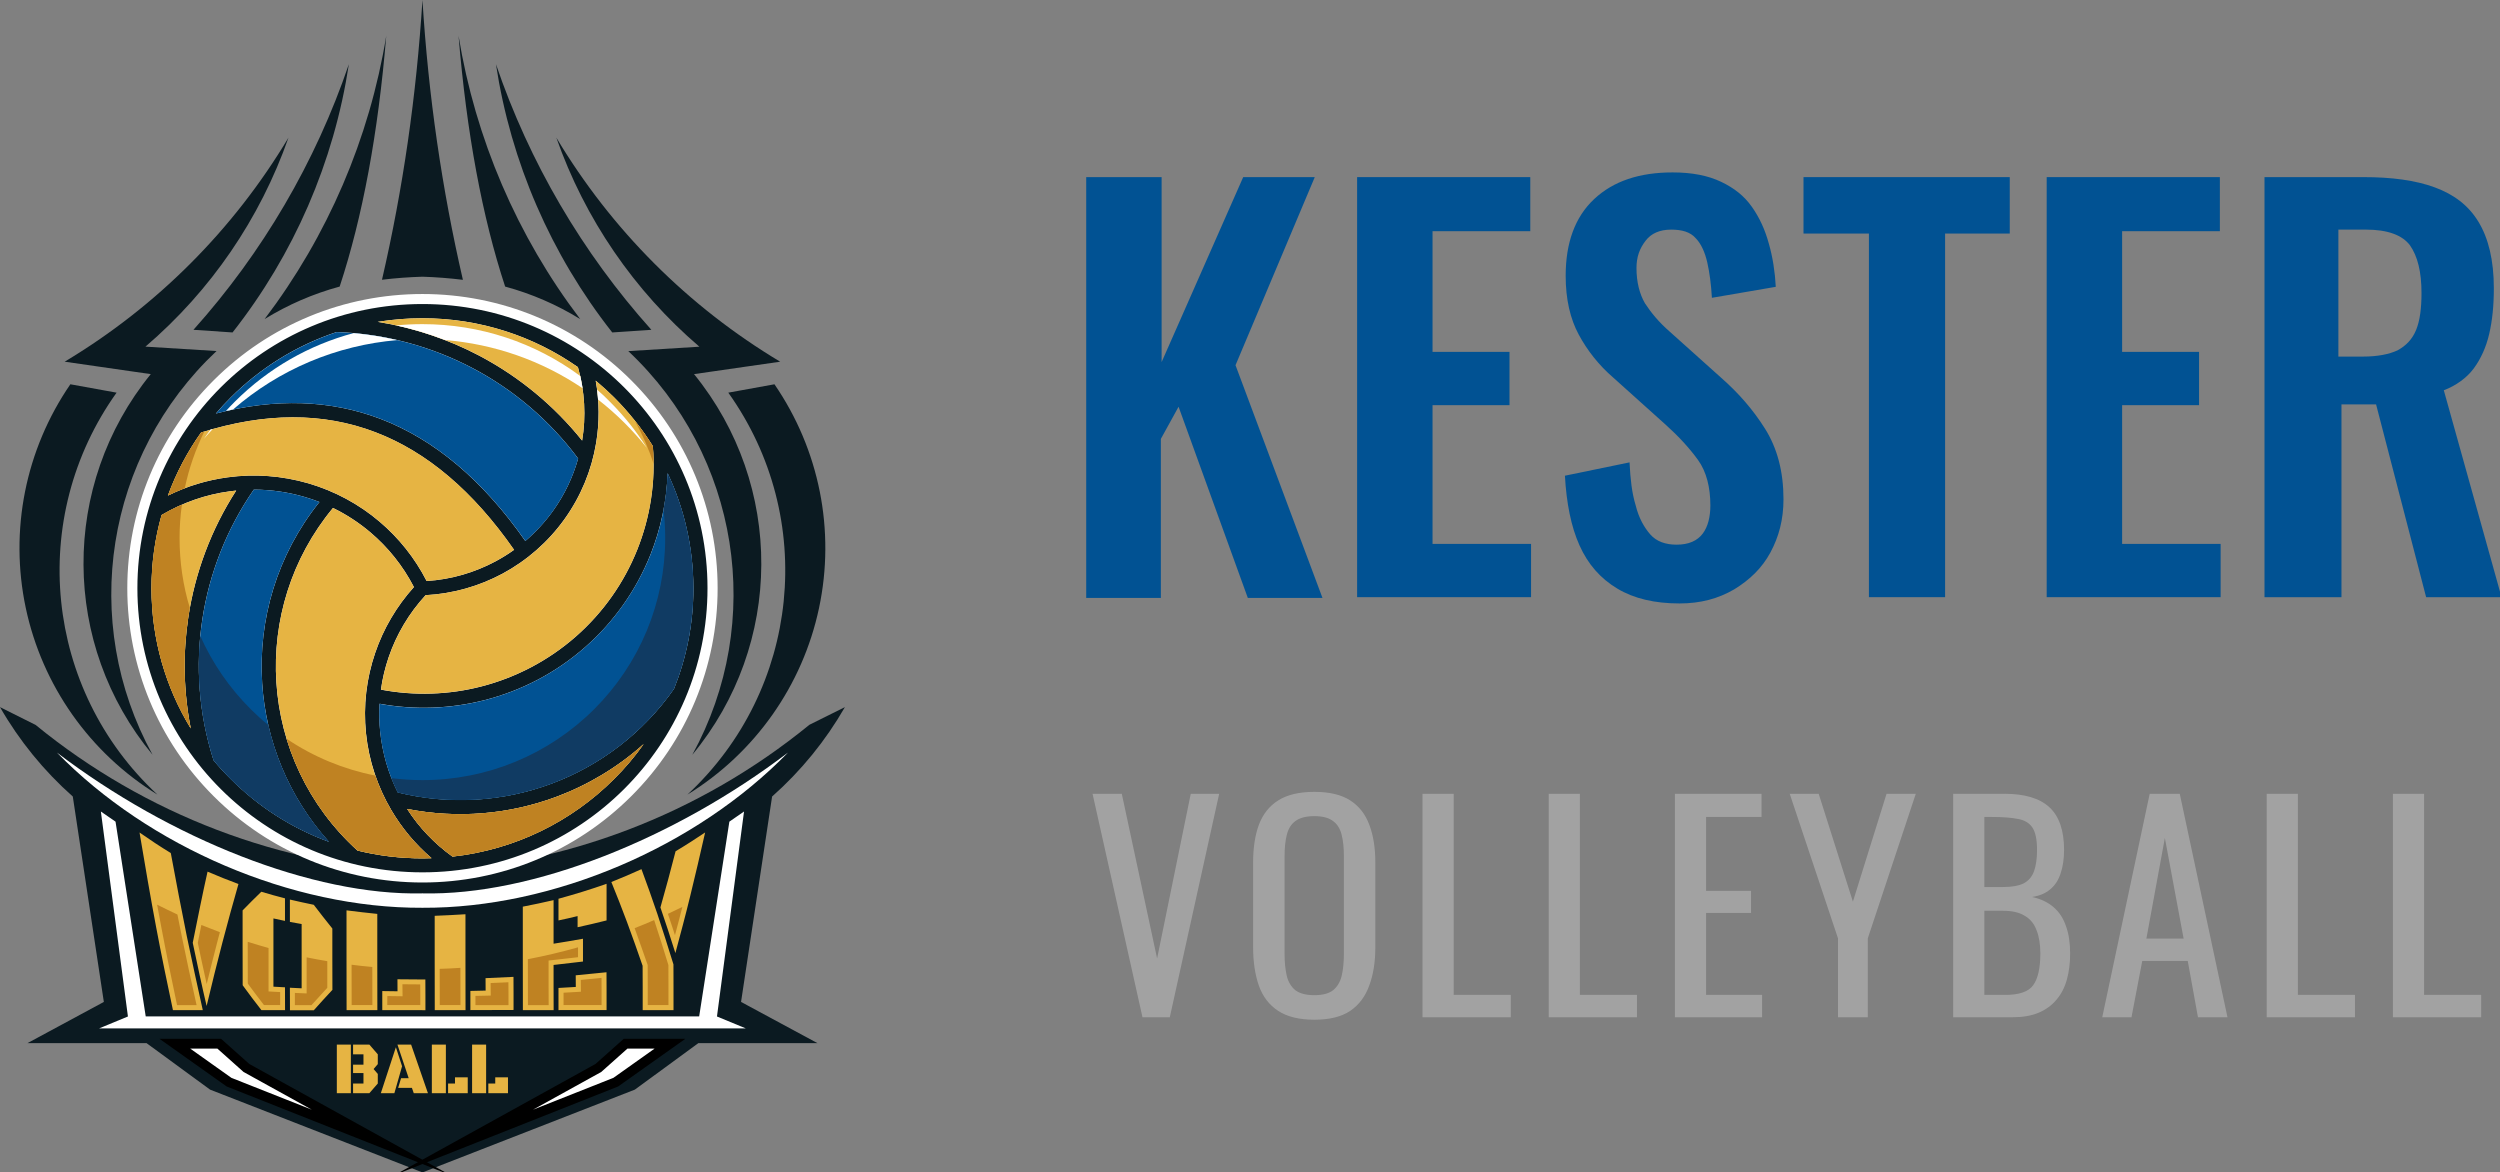 <svg xmlns="http://www.w3.org/2000/svg" width="145" height="68" viewBox="0 0 145 68" fill="none"><rect x="0" y="0" width="145" height="68" fill="#808080" stroke="none"/><g clip-path="url(#clip0_402_8648)"><path d="M63 34.636V10.273H67.374V21L72.106 10.273H76.257L71.66 21.182L76.704 34.682H72.374L68.357 23.591L67.33 25.455V34.682H63V34.636Z" fill="#015293"></path><path d="M78.713 34.636V10.273H88.756V13.409H83.087V20.409H87.551V23.5H83.087V31.546H88.801V34.636H78.713Z" fill="#015293"></path><path d="M97.416 35C95.987 35 94.782 34.727 93.8 34.136C92.818 33.545 92.104 32.727 91.613 31.636C91.122 30.546 90.854 29.182 90.765 27.591L94.514 26.818C94.559 27.773 94.648 28.591 94.871 29.318C95.05 30.046 95.362 30.591 95.719 31C96.077 31.409 96.612 31.591 97.237 31.591C97.951 31.591 98.442 31.364 98.755 30.954C99.067 30.546 99.201 29.954 99.201 29.318C99.201 28.273 98.978 27.364 98.487 26.682C97.996 26 97.371 25.318 96.612 24.636L93.577 21.909C92.729 21.182 92.059 20.318 91.568 19.409C91.077 18.5 90.809 17.364 90.809 16C90.809 14.091 91.345 12.591 92.461 11.546C93.577 10.5 95.094 10 97.014 10C98.13 10 99.067 10.182 99.826 10.546C100.585 10.909 101.165 11.364 101.612 12C102.058 12.636 102.371 13.318 102.594 14.136C102.817 14.909 102.951 15.773 102.995 16.636L99.29 17.273C99.246 16.5 99.157 15.818 99.023 15.227C98.889 14.636 98.666 14.136 98.353 13.818C98.041 13.454 97.55 13.318 96.925 13.318C96.255 13.318 95.764 13.546 95.452 13.954C95.094 14.409 94.916 14.909 94.916 15.546C94.916 16.364 95.094 17.046 95.407 17.591C95.764 18.136 96.21 18.682 96.835 19.227L99.826 21.909C100.808 22.773 101.656 23.727 102.371 24.864C103.085 26 103.442 27.364 103.442 28.954C103.442 30.136 103.174 31.136 102.683 32.045C102.192 32.955 101.478 33.636 100.585 34.182C99.648 34.727 98.621 35 97.416 35Z" fill="#015293"></path><path d="M108.397 34.636V13.546H104.603V10.273H116.566V13.546H112.816V34.636H108.397Z" fill="#015293"></path><path d="M118.708 34.636V10.273H128.752V13.409H123.083V20.409H127.546V23.5H123.083V31.546H128.796V34.636H118.708Z" fill="#015293"></path><path d="M131.341 34.636V10.273H137.099C138.706 10.273 140.09 10.455 141.206 10.864C142.322 11.273 143.17 11.909 143.75 12.864C144.33 13.818 144.643 15.091 144.643 16.727C144.643 17.727 144.554 18.591 144.375 19.364C144.197 20.136 143.884 20.818 143.482 21.364C143.081 21.909 142.456 22.364 141.741 22.636L145.089 34.636H140.715L137.813 23.455H135.805V34.636H131.341ZM135.715 20.682H137.054C137.903 20.682 138.572 20.546 139.063 20.318C139.554 20.046 139.911 19.682 140.135 19.136C140.358 18.591 140.447 17.864 140.447 17C140.447 15.773 140.224 14.864 139.777 14.227C139.331 13.636 138.483 13.318 137.233 13.318H135.626V20.682H135.715Z" fill="#015293"></path></g><path d="M66.264 59L63.368 46.04H65.064L67.112 55.592L69.064 46.04H70.712L67.848 59H66.264ZM76.233 59.144C75.359 59.144 74.66 58.973 74.137 58.632C73.615 58.291 73.241 57.805 73.017 57.176C72.793 56.536 72.681 55.789 72.681 54.936V50.024C72.681 49.171 72.793 48.44 73.017 47.832C73.252 47.213 73.625 46.744 74.137 46.424C74.66 46.093 75.359 45.928 76.233 45.928C77.108 45.928 77.801 46.093 78.313 46.424C78.825 46.755 79.193 47.224 79.417 47.832C79.652 48.44 79.769 49.171 79.769 50.024V54.952C79.769 55.795 79.652 56.531 79.417 57.16C79.193 57.789 78.825 58.28 78.313 58.632C77.801 58.973 77.108 59.144 76.233 59.144ZM76.233 57.72C76.713 57.72 77.076 57.624 77.321 57.432C77.567 57.229 77.732 56.952 77.817 56.6C77.903 56.237 77.945 55.816 77.945 55.336V49.656C77.945 49.176 77.903 48.765 77.817 48.424C77.732 48.072 77.567 47.805 77.321 47.624C77.076 47.432 76.713 47.336 76.233 47.336C75.753 47.336 75.385 47.432 75.129 47.624C74.884 47.805 74.719 48.072 74.633 48.424C74.548 48.765 74.505 49.176 74.505 49.656V55.336C74.505 55.816 74.548 56.237 74.633 56.6C74.719 56.952 74.884 57.229 75.129 57.432C75.385 57.624 75.753 57.72 76.233 57.72ZM82.506 59V46.04H84.314V57.704H87.626V59H82.506ZM89.826 59V46.04H91.633V57.704H94.945V59H89.826ZM97.145 59V46.04H102.169V47.384H98.953V51.672H101.561V52.952H98.953V57.704H102.201V59H97.145ZM106.604 59V54.424L103.804 46.04H105.484L107.468 52.296L109.42 46.04H111.116L108.332 54.424V59H106.604ZM113.284 59V46.04H116.26C116.846 46.04 117.353 46.104 117.78 46.232C118.217 46.36 118.58 46.557 118.868 46.824C119.156 47.091 119.369 47.432 119.508 47.848C119.646 48.253 119.716 48.733 119.716 49.288C119.716 49.821 119.646 50.285 119.508 50.68C119.38 51.064 119.177 51.368 118.9 51.592C118.633 51.816 118.286 51.96 117.86 52.024C118.382 52.141 118.804 52.344 119.124 52.632C119.444 52.909 119.678 53.272 119.828 53.72C119.988 54.157 120.068 54.685 120.068 55.304C120.068 55.859 120.004 56.365 119.876 56.824C119.748 57.283 119.545 57.672 119.268 57.992C119.001 58.312 118.654 58.563 118.228 58.744C117.812 58.915 117.316 59 116.74 59H113.284ZM115.092 57.704H116.308C117.118 57.704 117.657 57.517 117.924 57.144C118.201 56.76 118.34 56.147 118.34 55.304C118.34 54.76 118.265 54.307 118.116 53.944C117.977 53.571 117.748 53.293 117.428 53.112C117.118 52.92 116.697 52.824 116.164 52.824H115.092V57.704ZM115.092 51.448H116.164C116.676 51.448 117.076 51.379 117.364 51.24C117.652 51.091 117.854 50.856 117.972 50.536C118.089 50.216 118.148 49.8 118.148 49.288C118.148 48.691 118.057 48.259 117.876 47.992C117.694 47.725 117.412 47.56 117.028 47.496C116.644 47.421 116.142 47.384 115.524 47.384H115.092V51.448ZM121.93 59L124.682 46.04H126.426L129.194 59H127.482L126.89 55.736H124.25L123.626 59H121.93ZM124.49 54.44H126.65L125.562 48.6L124.49 54.44ZM131.469 59V46.04H133.277V57.704H136.589V59H131.469ZM138.789 59V46.04H140.597V57.704H143.909V59H138.789Z" fill="#A2A2A2"></path><g clip-path="url(#clip1_402_8648)"><path fill-rule="evenodd" clip-rule="evenodd" d="M2.061 42.043C0.686 41.359 0 41.013 0 41.013C1.115 42.957 2.545 44.712 4.222 46.198C5.424 54.142 6.023 58.112 6.023 58.112C3.069 59.706 1.595 60.501 1.595 60.501C6.197 60.501 8.498 60.501 8.498 60.501C10.952 62.296 12.183 63.198 12.183 63.198L24.502 68L36.821 63.198C36.821 63.198 38.048 62.3 40.506 60.501C40.506 60.501 42.807 60.501 47.41 60.501C47.41 60.501 45.935 59.706 42.981 58.112C42.981 58.112 43.58 54.142 44.782 46.198C46.464 44.707 47.889 42.957 49.004 41.013C49.004 41.013 48.318 41.355 46.943 42.039C40.585 47.232 32.715 50.234 24.502 50.6C16.289 50.238 8.415 47.236 2.061 42.043Z" fill="#0B1A21"></path><path fill-rule="evenodd" clip-rule="evenodd" d="M24.502 17.053C29.059 17.053 33.389 18.841 36.607 22.053C39.829 25.265 41.622 29.581 41.622 34.119C41.622 38.662 39.829 42.978 36.607 46.186C33.385 49.398 29.055 51.185 24.502 51.185C19.946 51.185 15.616 49.398 12.398 46.186C9.176 42.974 7.383 38.658 7.383 34.119C7.383 29.577 9.176 25.261 12.398 22.053C15.616 18.841 19.946 17.053 24.502 17.053ZM37.293 26.064C36.718 25.158 36.049 24.318 35.297 23.552C35.326 24.297 35.277 25.047 35.153 25.788C34.872 27.468 34.211 29.062 33.219 30.45C32.228 31.834 30.926 32.979 29.423 33.786C28.047 34.527 26.527 34.968 24.965 35.087C24.139 36.03 23.503 37.126 23.098 38.312C22.962 38.707 22.854 39.111 22.771 39.518C24.441 39.757 26.142 39.667 27.774 39.247C29.708 38.752 31.501 37.805 33 36.487C34.5 35.17 35.673 33.518 36.413 31.669C37.123 29.898 37.425 27.971 37.293 26.064ZM23.474 45.457C26.229 46.083 29.101 45.893 31.753 44.913C34.508 43.892 36.884 42.063 38.573 39.667C39.276 37.9 39.631 36.022 39.631 34.119C39.631 32.678 39.428 31.249 39.024 29.873C38.846 30.738 38.594 31.587 38.268 32.402C37.408 34.544 36.057 36.454 34.322 37.978C32.587 39.502 30.513 40.593 28.274 41.17C26.419 41.648 24.482 41.759 22.586 41.499C22.59 41.796 22.606 42.092 22.635 42.389C22.738 43.451 23.023 44.489 23.474 45.457ZM24.936 47.709C25.378 48.216 25.87 48.677 26.407 49.081C28.849 48.776 31.154 47.883 33.145 46.495C32.913 46.593 32.678 46.684 32.443 46.775C31.034 47.298 29.559 47.627 28.059 47.751C27.023 47.833 25.977 47.821 24.936 47.709ZM19.466 30.195C17.405 32.863 16.393 36.17 16.612 39.539C16.839 43.085 18.409 46.383 21.02 48.797C21.858 48.994 22.718 49.118 23.577 49.172C23.056 48.595 22.59 47.965 22.197 47.294C21.35 45.856 20.822 44.25 20.652 42.591C20.483 40.935 20.677 39.247 21.214 37.673C21.677 36.323 22.387 35.067 23.304 33.971C22.734 32.966 21.987 32.064 21.102 31.315C20.594 30.891 20.049 30.512 19.466 30.195ZM17.579 29.404C17.55 29.396 17.521 29.388 17.492 29.379C16.69 29.145 15.864 29.013 15.03 28.988C13.625 31.101 12.7 33.498 12.315 36.006C11.919 38.612 12.125 41.302 12.915 43.818C13.195 44.151 13.493 44.477 13.803 44.786C14.807 45.786 15.943 46.639 17.182 47.322C15.682 45.041 14.802 42.405 14.625 39.667C14.389 35.997 15.43 32.382 17.579 29.404ZM10.13 38.839C10.118 37.793 10.192 36.743 10.349 35.705C10.696 33.428 11.444 31.233 12.563 29.219C11.626 29.429 10.717 29.779 9.878 30.248C9.543 31.509 9.374 32.81 9.374 34.115C9.374 35.73 9.626 37.319 10.13 38.839ZM25.081 33.086C26.267 32.962 27.423 32.604 28.473 32.04C28.65 31.945 28.824 31.846 28.993 31.739C27.08 29.116 24.651 26.789 21.569 25.615C18.442 24.421 15.182 24.623 12.03 25.587C11.576 26.245 11.175 26.937 10.828 27.662C11.576 27.403 12.348 27.217 13.138 27.11C14.778 26.888 16.459 27.015 18.049 27.481C19.64 27.946 21.123 28.741 22.387 29.808C23.478 30.726 24.391 31.838 25.081 33.086ZM32.889 26.715C31.348 24.709 29.39 23.058 27.146 21.876C24.816 20.649 22.239 19.953 19.603 19.846C17.616 20.521 15.794 21.608 14.253 23.025C16.484 22.667 18.731 22.716 20.933 23.317C21.387 23.441 21.838 23.589 22.28 23.758C25.713 25.068 28.419 27.588 30.559 30.508C30.939 30.137 31.286 29.733 31.596 29.301C32.162 28.51 32.6 27.637 32.889 26.715ZM33.017 21.654C30.856 20.183 28.378 19.31 25.791 19.092C26.576 19.384 27.341 19.726 28.08 20.117C30.038 21.151 31.811 22.51 33.31 24.133C33.327 23.301 33.227 22.461 33.017 21.654Z" fill="white"></path><path d="M24.502 17.634C29.067 17.634 33.202 19.479 36.193 22.461C39.184 25.442 41.035 29.565 41.035 34.115C41.035 38.666 39.184 42.788 36.193 45.77C33.202 48.752 29.067 50.596 24.502 50.596C19.937 50.596 15.802 48.752 12.81 45.77C9.82 42.788 7.969 38.666 7.969 34.115C7.969 29.565 9.82 25.442 12.81 22.461C15.802 19.479 19.933 17.634 24.502 17.634ZM34.549 22.078C34.768 23.28 34.772 24.503 34.574 25.694C34.313 27.267 33.694 28.782 32.739 30.112C31.785 31.443 30.55 32.517 29.141 33.275C27.782 34.004 26.266 34.437 24.683 34.523C23.717 35.573 22.99 36.804 22.539 38.127C22.333 38.736 22.18 39.362 22.093 40C24.052 40.371 26.039 40.301 27.918 39.815C29.914 39.3 31.793 38.324 33.388 36.928C34.983 35.528 36.193 33.798 36.957 31.887C37.709 30.005 38.035 27.954 37.862 25.879C37.222 24.849 36.466 23.898 35.611 23.046C35.272 22.708 34.916 22.387 34.549 22.078ZM38.721 27.448C38.663 29.083 38.321 30.685 37.721 32.184C36.908 34.214 35.623 36.055 33.933 37.538C32.244 39.02 30.248 40.058 28.125 40.602C26.15 41.108 24.064 41.194 22.015 40.816C21.982 41.355 21.994 41.899 22.052 42.447C22.18 43.682 22.527 44.872 23.072 45.959C26.088 46.705 29.178 46.491 31.959 45.461C34.78 44.415 37.292 42.525 39.093 39.947C39.816 38.147 40.217 36.183 40.217 34.124C40.213 31.735 39.676 29.474 38.721 27.448ZM37.329 43.159C35.83 44.502 34.099 45.535 32.239 46.227C29.534 47.232 26.551 47.499 23.614 46.919C24.299 47.986 25.192 48.928 26.245 49.682C29.885 49.279 33.153 47.639 35.606 45.189C36.239 44.567 36.817 43.888 37.329 43.159ZM25.031 49.773C24.101 48.978 23.316 48.039 22.701 46.997C21.903 45.646 21.395 44.127 21.23 42.533C21.065 40.935 21.255 39.346 21.763 37.863C22.238 36.467 22.998 35.17 24.006 34.049C23.374 32.826 22.511 31.747 21.478 30.874C20.821 30.318 20.094 29.841 19.313 29.462C16.88 32.398 15.802 36.03 16.029 39.58C16.26 43.192 17.851 46.717 20.734 49.332C21.94 49.629 23.2 49.785 24.498 49.785C24.675 49.781 24.853 49.777 25.031 49.773ZM19.073 48.822C16.723 46.206 15.421 42.953 15.207 39.626C14.971 35.948 16.062 32.188 18.528 29.116C18.243 29.005 17.95 28.906 17.652 28.819C16.69 28.539 15.702 28.399 14.719 28.399C13.145 30.677 12.141 33.251 11.736 35.915C11.323 38.625 11.53 41.425 12.389 44.098C12.703 44.477 13.038 44.843 13.389 45.189C14.983 46.783 16.917 48.031 19.073 48.822ZM11.063 42.245C10.642 40.103 10.6 37.921 10.922 35.796C11.315 33.209 12.249 30.701 13.699 28.453C13.575 28.465 13.447 28.482 13.323 28.498C11.939 28.683 10.596 29.149 9.373 29.874C8.993 31.224 8.787 32.649 8.787 34.124C8.787 37.093 9.621 39.877 11.063 42.245ZM9.741 28.741C10.84 28.197 12.017 27.843 13.215 27.683C14.76 27.473 16.351 27.588 17.884 28.033C19.416 28.482 20.817 29.239 22.006 30.248C23.126 31.195 24.064 32.365 24.745 33.699C26.163 33.609 27.526 33.209 28.749 32.554C29.116 32.357 29.476 32.135 29.814 31.892C27.443 28.486 24.762 26.212 21.775 25.072C18.739 23.91 15.368 23.919 11.662 25.088C10.873 26.204 10.22 27.431 9.741 28.741ZM12.521 23.985C15.983 23.083 19.164 23.19 22.073 24.297C25.208 25.496 28.005 27.856 30.467 31.377C31.066 30.866 31.603 30.285 32.07 29.635C32.739 28.704 33.227 27.674 33.532 26.596C31.892 24.388 29.798 22.609 27.422 21.357C25.01 20.085 22.316 19.352 19.524 19.257C17.19 20.035 15.095 21.345 13.393 23.041C13.087 23.346 12.798 23.659 12.521 23.985ZM21.907 18.668C23.981 18.997 25.973 19.669 27.803 20.632C30.083 21.835 32.12 23.503 33.764 25.553C33.995 24.149 33.921 22.695 33.52 21.295C30.967 19.508 27.856 18.458 24.498 18.458C23.618 18.458 22.75 18.532 21.907 18.668Z" fill="#0B1A21"></path><path fill-rule="evenodd" clip-rule="evenodd" d="M24.688 34.519C23.721 35.569 22.994 36.8 22.544 38.122C22.337 38.732 22.184 39.358 22.098 39.996C24.056 40.367 26.043 40.297 27.923 39.811C29.918 39.296 31.798 38.32 33.392 36.924C34.987 35.524 36.197 33.794 36.962 31.883C37.714 30.001 38.04 27.95 37.867 25.875C37.226 24.845 36.47 23.894 35.615 23.041C35.276 22.704 34.921 22.383 34.553 22.078C34.772 23.28 34.776 24.503 34.578 25.694C34.318 27.267 33.698 28.782 32.744 30.112C31.79 31.443 30.554 32.517 29.146 33.275C27.786 34 26.266 34.437 24.688 34.519ZM33.52 21.295C30.968 19.508 27.857 18.458 24.498 18.458C23.614 18.458 22.75 18.532 21.908 18.668C23.982 18.997 25.973 19.669 27.803 20.632C30.083 21.835 32.12 23.503 33.764 25.553C34 24.153 33.921 22.7 33.52 21.295ZM10.923 35.795C11.315 33.209 12.249 30.701 13.699 28.453C13.575 28.465 13.447 28.482 13.323 28.498C11.939 28.683 10.597 29.149 9.374 29.874C8.994 31.224 8.787 32.649 8.787 34.124C8.787 37.097 9.617 39.881 11.063 42.249C10.642 40.103 10.601 37.92 10.923 35.795ZM32.244 46.227C29.538 47.232 26.555 47.499 23.618 46.919C24.304 47.986 25.196 48.928 26.25 49.682C29.889 49.279 33.157 47.639 35.611 45.189C36.239 44.563 36.817 43.88 37.334 43.155C35.834 44.502 34.103 45.539 32.244 46.227ZM24.006 34.049C23.374 32.826 22.511 31.747 21.478 30.874C20.821 30.318 20.094 29.841 19.313 29.462C16.88 32.398 15.802 36.03 16.029 39.58C16.26 43.192 17.851 46.717 20.735 49.332C21.941 49.629 23.201 49.785 24.498 49.785C24.676 49.785 24.849 49.781 25.027 49.777C24.097 48.982 23.312 48.043 22.697 47.001C21.899 45.65 21.391 44.131 21.226 42.537C21.061 40.939 21.251 39.35 21.759 37.867C22.238 36.467 22.998 35.166 24.006 34.049ZM29.819 31.887C27.448 28.482 24.767 26.208 21.78 25.068C18.743 23.906 15.372 23.915 11.666 25.084C10.873 26.204 10.221 27.431 9.741 28.741C10.84 28.197 12.018 27.843 13.216 27.683C14.761 27.473 16.351 27.588 17.884 28.033C19.417 28.482 20.817 29.239 22.007 30.248C23.127 31.195 24.064 32.365 24.746 33.699C26.163 33.609 27.526 33.209 28.749 32.554C29.121 32.353 29.476 32.13 29.819 31.887Z" fill="#E6B443"></path><path fill-rule="evenodd" clip-rule="evenodd" d="M34.627 22.597C34.652 22.786 34.673 22.98 34.685 23.173C35.222 23.593 35.739 24.046 36.226 24.532C36.689 24.994 37.118 25.475 37.519 25.982C36.912 25.014 36.189 24.112 35.363 23.288C35.127 23.046 34.883 22.815 34.627 22.597ZM24.502 18.8C27.828 18.8 31.025 19.862 33.657 21.81C33.71 22.045 33.756 22.279 33.789 22.518C31.422 20.921 28.678 19.953 25.803 19.722C24.89 19.368 23.948 19.084 22.982 18.874C23.481 18.824 23.99 18.8 24.502 18.8ZM12.34 24.882C12.162 25.072 11.989 25.261 11.823 25.455C11.947 25.273 12.075 25.096 12.212 24.919C12.249 24.907 12.294 24.895 12.34 24.882Z" fill="white"></path><path fill-rule="evenodd" clip-rule="evenodd" d="M37.908 26.904C37.908 26.562 37.892 26.221 37.863 25.879C37.54 25.36 37.189 24.866 36.813 24.392C37.26 25.191 37.627 26.031 37.908 26.904ZM11.853 25.026C11.34 26.068 10.956 27.172 10.717 28.317C10.386 28.445 10.06 28.585 9.738 28.741C10.217 27.431 10.87 26.204 11.663 25.084C11.729 25.064 11.791 25.043 11.853 25.026ZM10.551 29.268C10.46 29.907 10.415 30.557 10.415 31.212C10.415 32.6 10.617 33.963 11.01 35.26C10.977 35.437 10.948 35.618 10.919 35.796C10.597 37.921 10.638 40.103 11.059 42.245C9.614 39.877 8.783 37.097 8.783 34.119C8.783 32.645 8.986 31.22 9.37 29.869C9.754 29.643 10.151 29.441 10.551 29.268ZM16.62 42.846C18.177 43.896 19.925 44.621 21.767 44.983C22.011 45.688 22.321 46.363 22.697 46.997C23.313 48.039 24.098 48.978 25.027 49.773C24.854 49.777 24.676 49.781 24.498 49.781C23.201 49.781 21.941 49.624 20.735 49.328C18.731 47.512 17.355 45.259 16.62 42.846ZM32.244 46.227C29.538 47.232 26.556 47.499 23.618 46.919C24.304 47.986 25.196 48.929 26.25 49.682C29.889 49.279 33.157 47.64 35.611 45.189C36.239 44.563 36.817 43.88 37.334 43.155C35.834 44.502 34.103 45.539 32.244 46.227Z" fill="#BF8222"></path><path fill-rule="evenodd" clip-rule="evenodd" d="M33.929 37.542C32.24 39.024 30.244 40.062 28.121 40.606C26.146 41.112 24.06 41.199 22.011 40.82C21.978 41.359 21.99 41.903 22.048 42.451C22.176 43.686 22.523 44.876 23.068 45.963C26.084 46.709 29.174 46.495 31.955 45.465C34.776 44.419 37.288 42.529 39.089 39.951C39.812 38.151 40.213 36.187 40.213 34.128C40.213 31.743 39.676 29.482 38.721 27.456C38.664 29.091 38.321 30.693 37.722 32.192C36.904 34.218 35.619 36.059 33.929 37.542ZM15.207 39.626C14.971 35.948 16.062 32.188 18.528 29.116C18.243 29.005 17.95 28.906 17.652 28.819C16.69 28.539 15.703 28.399 14.719 28.399C13.145 30.677 12.142 33.251 11.737 35.915C11.323 38.625 11.53 41.425 12.389 44.098C12.703 44.477 13.038 44.843 13.389 45.189C14.984 46.779 16.917 48.027 19.074 48.817C16.723 46.211 15.422 42.953 15.207 39.626ZM33.533 26.6C31.893 24.392 29.798 22.613 27.423 21.361C25.01 20.089 22.317 19.356 19.524 19.261C17.19 20.039 15.095 21.349 13.393 23.046C13.092 23.346 12.802 23.659 12.526 23.985C15.988 23.083 19.169 23.19 22.077 24.297C25.212 25.496 28.009 27.856 30.471 31.377C31.071 30.866 31.608 30.285 32.074 29.635C32.74 28.704 33.231 27.674 33.533 26.6Z" fill="#015293"></path><path fill-rule="evenodd" clip-rule="evenodd" d="M23.047 19.726C19.52 20.023 16.19 21.427 13.517 23.75C13.376 23.779 13.24 23.807 13.1 23.84C13.273 23.651 13.451 23.466 13.633 23.284C15.562 21.361 17.929 20.01 20.511 19.319C21.366 19.397 22.217 19.533 23.047 19.726Z" fill="white"></path><path fill-rule="evenodd" clip-rule="evenodd" d="M22.701 45.132C22.812 45.412 22.936 45.688 23.069 45.959C26.084 46.705 29.174 46.49 31.955 45.461C34.776 44.415 37.288 42.525 39.089 39.947C39.812 38.147 40.213 36.183 40.213 34.123C40.213 31.739 39.676 29.478 38.722 27.452C38.697 28.165 38.618 28.869 38.486 29.561C38.552 30.104 38.581 30.656 38.581 31.212C38.581 34.947 37.106 38.497 34.458 41.137C31.81 43.777 28.249 45.247 24.502 45.247C23.895 45.247 23.292 45.206 22.701 45.132ZM11.617 36.887C12.311 38.452 13.298 39.893 14.542 41.133C14.868 41.458 15.207 41.767 15.562 42.055C16.124 44.514 17.302 46.849 19.078 48.822C16.921 48.031 14.988 46.783 13.393 45.193C13.042 44.843 12.712 44.481 12.394 44.102C11.638 41.742 11.386 39.288 11.617 36.887Z" fill="#103B63"></path><path fill-rule="evenodd" clip-rule="evenodd" d="M4.081 22.288C1.475 26.081 0.541 30.767 1.495 35.264C2.45 39.761 5.209 43.674 9.13 46.087C2.586 40.008 1.574 30.038 6.762 22.774C4.978 22.448 4.081 22.288 4.081 22.288ZM44.918 22.288C47.525 26.081 48.459 30.767 47.504 35.264C46.55 39.761 43.79 43.674 39.87 46.087C46.414 40.008 47.426 30.038 42.241 22.774C44.022 22.448 44.918 22.288 44.918 22.288ZM29.298 16.621C30.831 17.037 32.297 17.671 33.652 18.507C29.992 13.689 27.571 8.047 26.596 2.076C27.067 7.73 27.968 12.577 29.298 16.621ZM28.765 3.723C29.629 9.402 31.954 14.764 35.511 19.282C35.511 19.282 36.267 19.232 37.779 19.129C33.768 14.653 30.699 9.41 28.765 3.723ZM40.254 21.699C45.496 28.144 45.451 37.381 40.151 43.781C44.406 36.043 42.881 26.418 36.441 20.365C39.188 20.192 40.564 20.109 40.564 20.109C36.776 16.864 33.917 12.684 32.268 7.985C35.454 13.318 39.911 17.782 45.249 20.978C41.919 21.456 40.254 21.699 40.254 21.699ZM24.502 16.049C25.287 16.073 26.072 16.135 26.848 16.23C25.63 10.954 24.845 5.543 24.502 0C24.155 5.543 23.374 10.954 22.155 16.226C22.932 16.131 23.713 16.073 24.502 16.049ZM19.701 16.621C18.169 17.037 16.702 17.671 15.347 18.507C19.007 13.685 21.428 8.043 22.403 2.076C21.932 7.73 21.032 12.577 19.701 16.621ZM20.234 3.723C19.371 9.402 17.045 14.764 13.488 19.282C13.488 19.282 12.732 19.232 11.22 19.129C15.231 14.653 18.301 9.41 20.234 3.723ZM8.745 21.699C3.503 28.144 3.548 37.381 8.849 43.777C4.594 36.038 6.118 26.414 12.559 20.36C9.811 20.188 8.436 20.105 8.436 20.105C12.224 16.864 15.083 12.684 16.731 7.985C13.546 13.318 9.088 17.782 3.751 20.978C7.081 21.456 8.745 21.699 8.745 21.699Z" fill="#0B1A21"></path><path fill-rule="evenodd" clip-rule="evenodd" d="M21.081 61.151H20.478V60.587H21.424L21.912 61.151V61.72L21.668 62.004L21.912 62.288V62.844L21.424 63.404H20.478V62.844H21.081V62.239H20.478V61.749H21.081V61.151ZM19.536 60.587H20.35V63.404H19.536V60.587ZM23.89 63.095H23.093L23.262 62.535H23.704L23.052 60.587H23.845L24.82 63.404H23.998L23.89 63.095ZM22.874 63.404H22.089L22.961 60.74L23.32 61.843L22.874 63.404ZM25.047 63.404V60.587H25.861V63.404H25.047ZM25.989 63.404V62.844H26.39V62.486H27.129V63.404H25.989ZM27.381 63.404V60.587H28.195V63.404H27.381ZM28.323 63.404V62.844H28.724V62.486H29.463V63.404H28.323Z" fill="#E6B443"></path><path fill-rule="evenodd" clip-rule="evenodd" d="M11.761 58.586C11.183 58.586 10.604 58.586 10.03 58.586C9.704 57.045 9.369 55.444 9.055 53.772C8.725 52.017 8.411 50.189 8.093 48.286C8.692 48.706 9.299 49.106 9.906 49.476C10.216 51.148 10.518 52.746 10.832 54.286C11.137 55.769 11.456 57.202 11.761 58.586ZM12.038 50.555C12.637 50.811 13.232 51.053 13.831 51.272C13.521 52.363 13.207 53.483 12.906 54.641C12.592 55.835 12.29 57.07 11.984 58.347C11.848 57.758 11.708 57.161 11.579 56.556C11.447 55.942 11.311 55.316 11.179 54.682C11.319 53.965 11.468 53.261 11.608 52.565C11.745 51.885 11.893 51.214 12.038 50.555ZM15.859 57.227C16.082 57.239 16.306 57.252 16.529 57.264C16.533 57.705 16.533 58.145 16.533 58.586C16.074 58.586 15.616 58.586 15.161 58.586C14.798 58.12 14.434 57.643 14.075 57.144C14.071 56.42 14.071 55.695 14.071 54.974C14.071 54.249 14.071 53.525 14.071 52.804C14.43 52.433 14.794 52.071 15.157 51.721C15.611 51.861 16.07 51.984 16.529 52.104C16.529 52.54 16.529 52.977 16.529 53.413C16.306 53.364 16.082 53.319 15.859 53.269C15.859 53.928 15.859 54.591 15.859 55.25C15.859 55.909 15.859 56.568 15.859 57.227ZM17.495 53.594C17.264 53.553 17.041 53.512 16.814 53.471C16.814 53.038 16.814 52.606 16.814 52.174C17.272 52.281 17.735 52.384 18.198 52.478C18.557 52.948 18.916 53.409 19.276 53.854C19.276 54.447 19.276 55.04 19.276 55.633C19.276 56.226 19.276 56.819 19.28 57.412C18.921 57.799 18.557 58.19 18.202 58.594C17.739 58.594 17.276 58.594 16.818 58.594C16.818 58.157 16.818 57.725 16.814 57.288C17.041 57.301 17.268 57.309 17.495 57.322C17.495 56.704 17.495 56.082 17.495 55.464C17.495 54.834 17.495 54.212 17.495 53.594ZM20.102 58.586C20.102 57.622 20.098 56.658 20.098 55.695C20.098 54.731 20.098 53.767 20.098 52.8C20.693 52.878 21.288 52.944 21.883 53.006C21.883 53.936 21.883 54.867 21.883 55.798C21.883 56.728 21.887 57.659 21.887 58.586C21.292 58.586 20.697 58.586 20.102 58.586ZM22.172 58.586C22.172 58.219 22.172 57.849 22.172 57.482C22.465 57.486 22.759 57.49 23.056 57.494C23.052 57.264 23.052 57.029 23.052 56.798C23.589 56.807 24.126 56.811 24.671 56.811C24.671 57.107 24.671 57.404 24.675 57.7C24.675 57.997 24.675 58.293 24.675 58.59C23.837 58.586 23.002 58.586 22.172 58.586ZM25.216 58.586C25.216 57.676 25.212 56.761 25.212 55.851C25.212 54.941 25.212 54.027 25.212 53.117C25.807 53.096 26.402 53.063 26.997 53.026C26.997 53.953 26.997 54.879 26.997 55.806C26.997 56.733 27.001 57.659 27.001 58.586C26.402 58.586 25.807 58.586 25.216 58.586ZM27.282 58.586C27.282 58.215 27.282 57.844 27.282 57.474C27.575 57.466 27.869 57.462 28.166 57.453C28.162 57.214 28.162 56.975 28.162 56.733C28.699 56.708 29.236 56.683 29.782 56.658C29.782 56.98 29.782 57.301 29.786 57.618C29.786 57.939 29.786 58.26 29.786 58.578C28.947 58.586 28.117 58.586 27.282 58.586ZM32.107 55.967C32.107 56.403 32.107 56.84 32.107 57.276C32.107 57.713 32.111 58.149 32.111 58.586C31.512 58.586 30.922 58.586 30.327 58.586C30.327 57.585 30.323 56.584 30.323 55.588C30.323 54.587 30.323 53.586 30.323 52.586C30.918 52.474 31.512 52.343 32.107 52.207C32.107 52.631 32.107 53.051 32.107 53.471C32.107 53.895 32.107 54.315 32.107 54.735C32.673 54.645 33.243 54.55 33.813 54.447C33.813 54.888 33.813 55.328 33.813 55.769C33.243 55.839 32.678 55.905 32.107 55.967ZM32.392 53.385C32.392 52.964 32.392 52.548 32.392 52.128C33.322 51.873 34.251 51.589 35.181 51.26C35.181 51.614 35.181 51.968 35.181 52.322C35.181 52.676 35.181 53.03 35.181 53.385C34.619 53.525 34.057 53.66 33.5 53.78C33.5 53.562 33.5 53.347 33.5 53.133C33.128 53.228 32.76 53.306 32.392 53.385ZM32.392 58.586C32.392 58.157 32.392 57.729 32.392 57.301C32.727 57.28 33.062 57.264 33.396 57.243C33.392 57.017 33.392 56.794 33.392 56.568C33.987 56.514 34.582 56.453 35.177 56.391C35.177 56.757 35.181 57.124 35.181 57.486C35.181 57.853 35.181 58.215 35.181 58.582C34.251 58.586 33.322 58.586 32.392 58.586ZM37.271 56.016C36.966 55.139 36.668 54.286 36.362 53.467C36.065 52.668 35.759 51.898 35.458 51.157C36.04 50.922 36.623 50.679 37.205 50.411C37.515 51.255 37.829 52.116 38.131 53.018C38.445 53.953 38.746 54.929 39.06 55.934C39.06 56.374 39.064 56.819 39.064 57.26C39.064 57.7 39.064 58.145 39.064 58.586C38.465 58.586 37.87 58.586 37.276 58.586C37.276 58.157 37.276 57.729 37.276 57.301C37.276 56.873 37.271 56.444 37.271 56.016ZM39.172 55.279C39.027 54.818 38.883 54.365 38.738 53.924C38.593 53.483 38.449 53.055 38.304 52.631C38.449 52.116 38.597 51.589 38.742 51.053C38.887 50.506 39.035 49.942 39.184 49.373C39.754 49.036 40.324 48.665 40.898 48.282C40.609 49.554 40.324 50.79 40.031 51.976C39.754 53.117 39.457 54.216 39.172 55.279Z" fill="#E6B443"></path><path fill-rule="evenodd" clip-rule="evenodd" d="M9.113 52.47C9.188 52.886 9.266 53.302 9.345 53.718C9.634 55.25 9.948 56.774 10.27 58.297C10.646 58.297 11.026 58.297 11.402 58.297C11.109 56.98 10.819 55.666 10.551 54.344C10.464 53.912 10.377 53.475 10.291 53.043C9.894 52.857 9.502 52.664 9.113 52.47ZM39.577 52.602C39.3 52.738 39.019 52.874 38.738 53.002C38.833 53.277 38.924 53.553 39.015 53.833C39.06 53.969 39.102 54.105 39.147 54.241C39.296 53.693 39.44 53.15 39.577 52.602ZM37.941 53.364C37.565 53.529 37.189 53.685 36.809 53.833C37.061 54.525 37.304 55.225 37.548 55.921L37.565 55.967V56.016C37.565 56.444 37.565 56.873 37.569 57.301C37.569 57.63 37.569 57.964 37.569 58.293C37.97 58.293 38.37 58.293 38.771 58.293C38.771 57.947 38.771 57.606 38.771 57.26C38.771 56.831 38.767 56.403 38.767 55.975C38.498 55.102 38.23 54.229 37.941 53.364ZM33.525 54.945C32.562 55.217 31.591 55.448 30.616 55.633C30.616 56.523 30.62 57.408 30.62 58.297C31.021 58.297 31.422 58.297 31.822 58.297C31.822 57.96 31.822 57.618 31.818 57.28C31.818 56.844 31.818 56.407 31.818 55.971V55.711L32.078 55.682C32.562 55.629 33.041 55.575 33.525 55.518V54.945ZM26.704 56.135C26.303 56.164 25.902 56.181 25.502 56.193C25.502 56.893 25.506 57.593 25.506 58.293C25.907 58.293 26.307 58.293 26.708 58.293C26.708 57.573 26.704 56.856 26.704 56.135ZM21.594 56.086C21.193 56.049 20.792 56.008 20.391 55.954C20.391 56.733 20.396 57.515 20.396 58.293C20.796 58.293 21.197 58.293 21.598 58.293C21.594 57.556 21.594 56.819 21.594 56.086ZM18.983 55.748C18.582 55.682 18.185 55.608 17.785 55.526V57.313V57.618L17.479 57.606C17.355 57.602 17.227 57.593 17.103 57.589C17.103 57.824 17.103 58.063 17.103 58.297C17.425 58.297 17.743 58.297 18.066 58.297C18.367 57.96 18.673 57.626 18.983 57.293C18.983 56.774 18.983 56.263 18.983 55.748ZM15.57 54.982C15.17 54.871 14.765 54.752 14.368 54.624V54.97C14.368 55.662 14.368 56.354 14.372 57.046C14.678 57.466 14.992 57.882 15.31 58.293C15.624 58.293 15.934 58.293 16.248 58.293C16.248 58.042 16.248 57.791 16.248 57.54C16.116 57.532 15.983 57.527 15.851 57.519L15.575 57.503V57.227C15.575 56.568 15.575 55.909 15.575 55.246V54.982H15.57ZM12.753 54.068C12.393 53.932 12.038 53.792 11.679 53.648C11.608 53.994 11.538 54.336 11.472 54.682C11.596 55.287 11.728 55.892 11.861 56.494C11.902 56.687 11.947 56.881 11.989 57.074C12.191 56.238 12.402 55.402 12.621 54.566C12.666 54.402 12.711 54.233 12.753 54.068ZM22.461 58.293C23.102 58.293 23.738 58.293 24.378 58.293C24.378 58.096 24.378 57.894 24.378 57.696C24.378 57.494 24.374 57.297 24.374 57.095C24.031 57.095 23.684 57.091 23.341 57.087C23.341 57.218 23.341 57.35 23.345 57.486L23.349 57.783L23.052 57.779C22.858 57.779 22.659 57.775 22.465 57.77C22.461 57.947 22.461 58.12 22.461 58.293ZM28.456 57.017C28.456 57.161 28.456 57.309 28.46 57.453L28.464 57.742L28.175 57.75C27.976 57.754 27.778 57.758 27.576 57.762C27.576 57.939 27.576 58.116 27.576 58.297C28.216 58.297 28.852 58.297 29.492 58.297C29.492 58.075 29.492 57.853 29.492 57.63C29.492 57.412 29.488 57.194 29.488 56.971C29.141 56.984 28.798 57 28.456 57.017ZM32.686 57.577C32.686 57.816 32.686 58.054 32.686 58.293C33.421 58.293 34.157 58.293 34.892 58.293C34.892 58.026 34.892 57.758 34.892 57.49C34.892 57.231 34.892 56.975 34.888 56.716C34.487 56.757 34.086 56.798 33.686 56.836C33.686 56.971 33.686 57.107 33.69 57.239L33.694 57.519L33.413 57.536C33.173 57.548 32.93 57.564 32.686 57.577Z" fill="#BF8222"></path><path fill-rule="evenodd" clip-rule="evenodd" d="M24.502 52.651C16.913 52.688 8.618 49.106 3.301 43.649C9.857 48.636 18.14 51.964 24.502 51.815C30.864 51.964 39.151 48.636 45.703 43.649C40.386 49.106 32.091 52.688 24.502 52.651ZM40.552 58.952C29.852 58.952 24.502 58.952 24.502 58.952C24.502 58.952 19.152 58.952 8.452 58.952C8.452 58.952 7.87 55.188 6.701 47.656C6.701 47.656 6.416 47.458 5.85 47.067C5.85 47.067 6.374 51.029 7.42 58.956C7.42 58.956 6.862 59.187 5.746 59.648C5.746 59.648 11.997 59.648 24.502 59.648C37.007 59.648 43.258 59.648 43.258 59.648C42.142 59.187 41.584 58.956 41.584 58.956C42.634 51.033 43.154 47.067 43.154 47.067C42.588 47.462 42.303 47.656 42.303 47.656C41.134 55.184 40.552 58.952 40.552 58.952Z" fill="white"></path><path fill-rule="evenodd" clip-rule="evenodd" d="M14.293 61.942C19.499 64.817 22.101 66.258 22.101 66.258C14.628 63.297 13.285 62.766 13.285 62.766C11.191 61.275 10.142 60.534 10.142 60.534C11.86 60.534 12.715 60.534 12.715 60.534C13.769 61.468 14.293 61.942 14.293 61.942Z" fill="white" stroke="black" stroke-width="0.567" stroke-miterlimit="22.926"></path><path fill-rule="evenodd" clip-rule="evenodd" d="M34.706 61.942C29.501 64.817 26.898 66.258 26.898 66.258C34.372 63.297 35.714 62.766 35.714 62.766C37.809 61.275 38.858 60.534 38.858 60.534C37.14 60.534 36.285 60.534 36.285 60.534C35.231 61.468 34.706 61.942 34.706 61.942Z" fill="white" stroke="black" stroke-width="0.567" stroke-miterlimit="22.926"></path></g><defs><clipPath id="clip0_402_8648"><rect width="82" height="25" fill="white" transform="translate(63 10)"></rect></clipPath><clipPath id="clip1_402_8648"><rect width="49" height="68" fill="white"></rect></clipPath></defs></svg>
